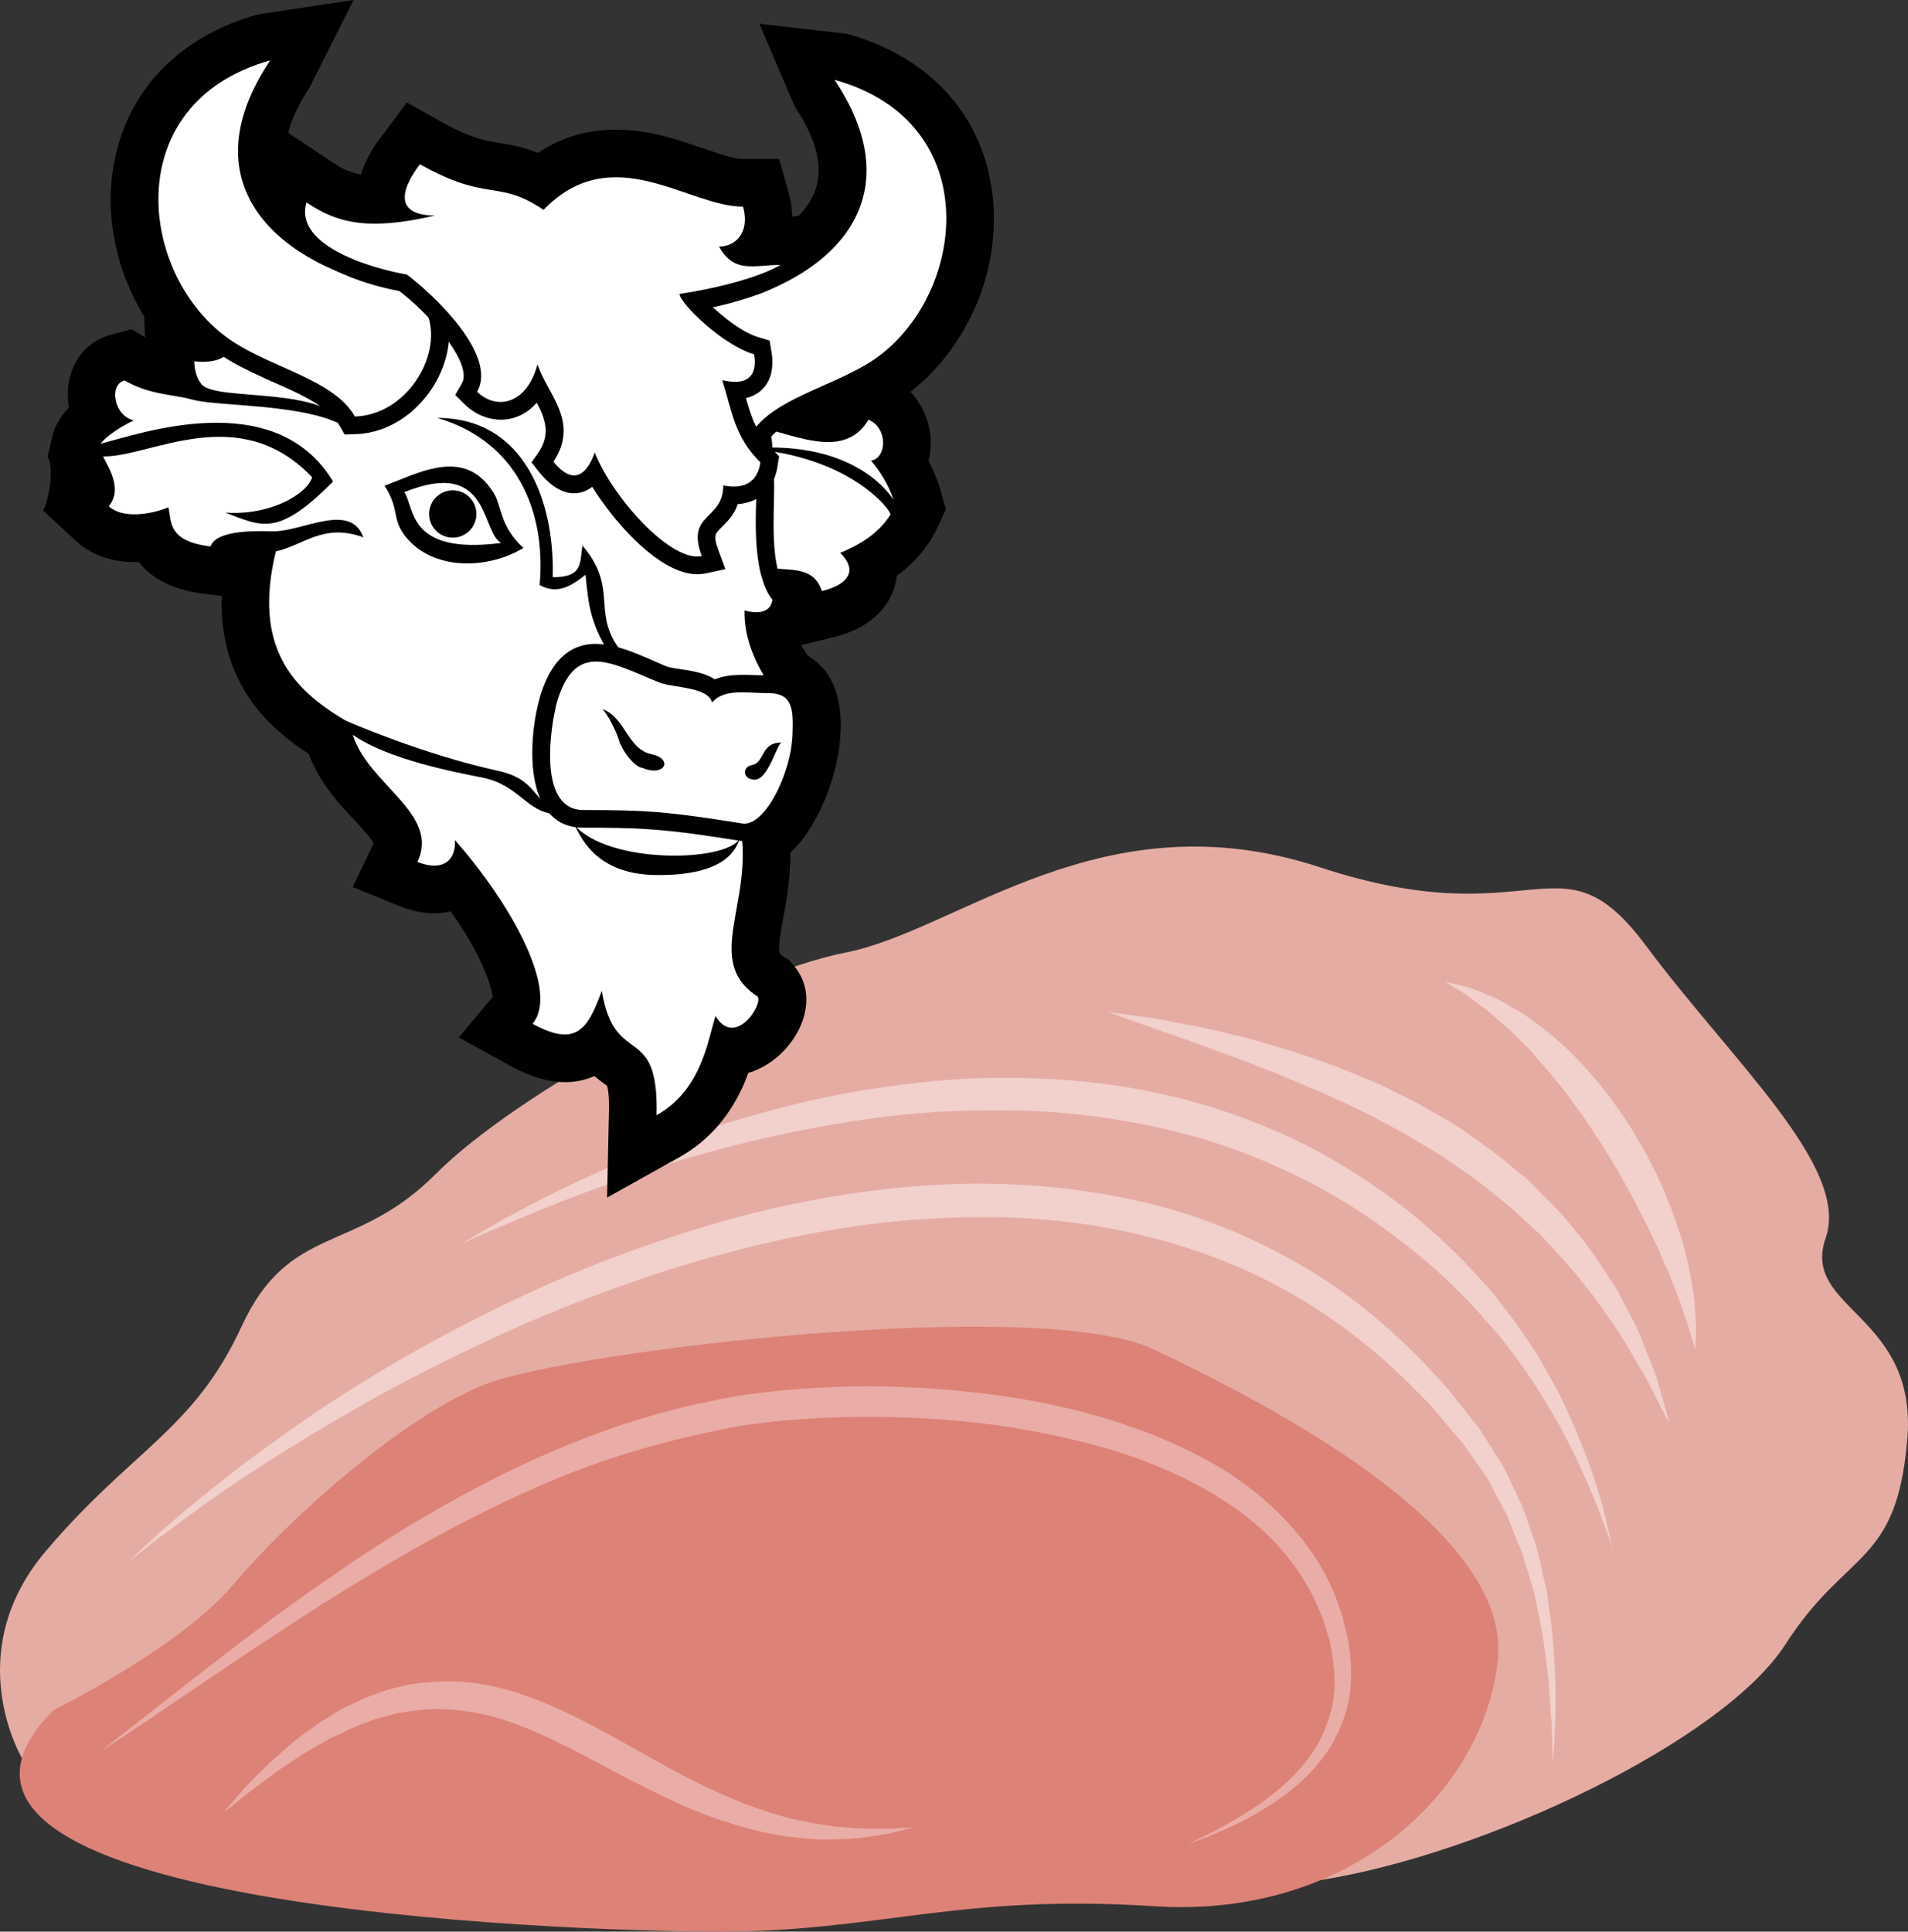 <?xml version="1.0" encoding="UTF-8" standalone="no"?>
<!-- Creator: CorelDRAW Home & Student X7 -->

<svg
   xmlns:dc="http://purl.org/dc/elements/1.1/"
   xmlns:cc="http://creativecommons.org/ns#"
   xmlns:rdf="http://www.w3.org/1999/02/22-rdf-syntax-ns#"
   xmlns:svg="http://www.w3.org/2000/svg"
   xmlns="http://www.w3.org/2000/svg"
   xmlns:sodipodi="http://sodipodi.sourceforge.net/DTD/sodipodi-0.dtd"
   xmlns:inkscape="http://www.inkscape.org/namespaces/inkscape"
   xml:space="preserve"
   width="54.02mm"
   height="54.68mm"
   version="1.1"
   style="clip-rule:evenodd;fill-rule:evenodd;image-rendering:optimizeQuality;shape-rendering:geometricPrecision;text-rendering:geometricPrecision"
   viewBox="0 0 5402.041 5468.007"
   id="svg67"
   sodipodi:docname="3274.svg"
   inkscape:version="0.92.4 (5da689c313, 2019-01-14)"><rect x="0" y="0" width="5402.041" height="5468.007" fill="#333333" stroke="none"/><sodipodi:namedview
   pagecolor="#ffffff"
   bordercolor="#666666"
   borderopacity="1"
   objecttolerance="10"
   gridtolerance="10"
   guidetolerance="10"
   inkscape:pageopacity="0"
   inkscape:pageshadow="2"
   inkscape:window-width="640"
   inkscape:window-height="480"
   id="namedview69"
   showgrid="false"
   inkscape:zoom="0.2102413"
   inkscape:cx="102.72277"
   inkscape:cy="91.57821"
   inkscape:window-x="0"
   inkscape:window-y="0"
   inkscape:window-maximized="0"
   inkscape:current-layer="svg67" />
 <defs
   id="defs4">
  <style
   type="text/css"
   id="style2">
   <![CDATA[
    .fil4 {fill:black}
    .fil6 {fill:white}
    .fil5 {fill:white}
    .fil1 {fill:#DD8276;fill-rule:nonzero}
    .fil0 {fill:#E5ACA3;fill-rule:nonzero}
    .fil3 {fill:#EAACA7;fill-rule:nonzero}
    .fil2 {fill:#F2D0CC;fill-rule:nonzero}
   ]]>
  </style>
 </defs>
 <g
   id="Vrstva_x0020_1"
   transform="translate(-7782.127,-11805)">
  <path
   class="fil0"
   d="m 7845,16783 c 0,0 -178,-296 65,-585 244,-289 420,-343 556,-638 136,-295 321,-202 550,-432 229,-230 842,-564 1162,-627 319,-63 726,-443 1341,-241 614,202 678,-108 924,223 247,331 578,626 508,827 -71,202 263,215 231,572 -31,358 -171,307 -345,578 -174,271 -844,592 -1316,667 l -547,-379 c 0,0 -849,92 -890,82 -41,-10 -1468,138 -1468,138 z"
   id="path7"
   inkscape:connector-curvature="0"
   style="fill:#e5aca3;fill-rule:nonzero" />
  <path
   class="fil1"
   d="m 7933,16646 c 0,0 357,-175 509,-355 153,-181 472,-471 713,-567 240,-95 1572,-253 1894,-99 321,153 1009,504 974,876 -36,372 -417,737 -974,700 -556,-36 -782,73 -1237,72 -454,-1 -2426,-73 -1879,-627 z"
   id="path9"
   inkscape:connector-curvature="0"
   style="fill:#dd8276;fill-rule:nonzero" />
  <path
   class="fil2"
   d="m 8142,16229 c 0,0 15,-14 43,-40 28,-27 70,-65 125,-111 56,-46 124,-101 205,-161 81,-59 173,-125 279,-190 105,-66 222,-132 349,-196 127,-64 264,-126 410,-179 146,-53 300,-102 461,-136 161,-34 327,-56 494,-60 168,-3 336,12 498,49 162,36 315,98 452,177 138,78 255,178 356,281 24,27 49,52 71,78 22,28 43,55 64,81 l 16,20 c 3,4 4,5 9,12 l 6,10 c 9,14 17,28 26,41 17,27 35,53 48,83 13,29 27,57 40,85 10,28 19,56 29,83 10,27 16,54 22,80 5,27 12,52 17,77 6,50 15,97 17,141 3,43 7,83 7,119 0,36 0,68 0,96 -1,28 -3,52 -4,71 -2,39 -3,59 -3,59 0,0 -1,-20 -2,-59 -1,-19 -1,-43 -3,-70 -2,-28 -4,-60 -7,-96 -2,-36 -9,-75 -14,-117 -5,-43 -17,-88 -26,-137 -6,-24 -14,-48 -21,-73 -8,-25 -15,-51 -27,-76 -10,-25 -20,-52 -31,-78 -13,-25 -27,-51 -41,-77 -12,-27 -32,-52 -50,-78 -9,-13 -19,-27 -28,-40 l -7,-10 c 0,0 -5,-5 -7,-8 l -16,-18 c -21,-25 -42,-50 -64,-76 -23,-25 -48,-48 -72,-73 -99,-96 -214,-186 -346,-258 -131,-73 -278,-126 -431,-160 -154,-35 -315,-48 -476,-44 -160,3 -321,23 -477,55 -156,32 -308,75 -452,125 -143,50 -281,104 -407,164 -127,59 -246,119 -352,179 -107,60 -203,119 -287,172 -84,54 -156,104 -213,146 -58,43 -104,76 -134,101 -30,24 -46,36 -46,36 z"
   id="path11"
   inkscape:connector-curvature="0"
   style="fill:#f2d0cc;fill-rule:nonzero" />
  <path
   class="fil2"
   d="m 9088,15326 c 0,0 13,-7 38,-22 25,-15 61,-37 109,-62 47,-26 105,-56 173,-88 68,-32 146,-67 233,-100 87,-33 182,-67 285,-95 103,-29 213,-55 328,-72 116,-18 237,-31 360,-31 124,-1 249,8 374,29 124,22 246,56 361,103 116,45 223,105 321,172 98,66 183,140 260,219 35,39 72,74 102,117 16,20 32,40 46,60 14,20 27,40 40,59 27,39 47,79 68,116 21,37 36,75 52,109 30,70 53,132 68,184 17,51 25,93 32,121 6,28 10,43 10,43 0,0 -5,-15 -15,-42 -10,-27 -24,-67 -45,-116 -20,-50 -48,-108 -82,-174 -36,-65 -79,-137 -133,-210 -14,-18 -28,-36 -42,-55 -15,-18 -31,-35 -47,-53 -30,-37 -68,-73 -105,-110 -75,-69 -162,-138 -256,-199 -94,-61 -198,-113 -308,-156 -109,-43 -226,-74 -344,-94 -118,-21 -238,-31 -357,-31 -118,-1 -235,6 -348,21 -225,30 -433,81 -607,136 -175,55 -317,112 -416,154 -50,21 -89,37 -115,49 -26,12 -40,18 -40,18 z"
   id="path13"
   inkscape:connector-curvature="0"
   style="fill:#f2d0cc;fill-rule:nonzero" />
  <path
   class="fil2"
   d="m 10920,14670 c 0,0 32,4 89,12 28,4 62,9 101,17 39,8 83,15 131,27 23,6 48,12 74,18 26,7 52,15 79,23 54,15 110,35 168,56 29,11 58,23 87,35 15,6 30,12 44,19 15,7 29,14 44,22 59,27 116,62 173,95 54,39 110,76 159,119 13,11 25,21 38,31 12,11 23,23 34,35 23,23 46,45 67,68 40,48 79,94 109,143 15,24 32,46 45,69 12,24 24,47 36,69 25,43 38,86 54,123 7,19 15,36 20,52 5,17 9,32 13,46 16,55 24,86 24,86 0,0 -16,-29 -41,-79 -7,-13 -14,-27 -21,-42 -8,-15 -18,-30 -28,-47 -10,-17 -20,-35 -31,-54 -11,-19 -24,-38 -37,-58 -14,-19 -28,-40 -43,-61 -14,-21 -32,-41 -48,-62 -33,-44 -74,-84 -113,-128 -21,-21 -44,-40 -66,-61 -22,-21 -46,-40 -70,-59 -47,-40 -100,-74 -152,-110 -54,-32 -108,-66 -164,-94 -54,-30 -111,-55 -165,-80 -55,-22 -108,-47 -159,-66 -52,-21 -100,-39 -146,-55 -45,-17 -87,-32 -124,-45 -38,-13 -70,-24 -97,-34 -54,-19 -84,-30 -84,-30 z"
   id="path15"
   inkscape:connector-curvature="0"
   style="fill:#f2d0cc;fill-rule:nonzero" />
  <path
   class="fil2"
   d="m 11875,14585 c 0,0 21,4 56,13 18,4 38,13 62,23 12,5 26,10 38,17 13,7 26,15 40,23 28,15 55,36 84,58 28,23 58,48 86,77 27,28 55,58 80,91 27,32 50,68 74,103 21,36 44,71 62,109 20,37 36,74 50,111 16,36 26,73 38,107 9,35 18,68 23,99 6,31 11,59 12,85 2,26 5,48 4,66 -1,37 -2,57 -2,57 0,0 -7,-20 -17,-54 -4,-17 -13,-38 -20,-61 -7,-24 -19,-49 -29,-78 -11,-28 -26,-57 -38,-89 -15,-31 -30,-64 -48,-98 -8,-16 -17,-33 -26,-50 -9,-17 -19,-34 -28,-51 -19,-35 -41,-68 -61,-102 -23,-33 -43,-67 -67,-98 -12,-15 -22,-32 -34,-47 -12,-15 -24,-29 -36,-44 -11,-15 -24,-28 -35,-41 -12,-14 -23,-28 -35,-40 -12,-12 -25,-23 -36,-35 -11,-12 -22,-22 -34,-31 -22,-20 -42,-39 -62,-52 -20,-14 -36,-29 -52,-38 -31,-18 -49,-30 -49,-30 z"
   id="path17"
   inkscape:connector-curvature="0"
   style="fill:#f2d0cc;fill-rule:nonzero" />
  <path
   class="fil3"
   d="m 8068,16763 c 0,0 15,-12 42,-34 28,-22 69,-54 121,-95 52,-41 116,-90 189,-147 73,-56 156,-118 249,-184 94,-65 196,-135 309,-201 113,-66 235,-132 367,-188 132,-57 274,-105 422,-137 37,-8 76,-16 112,-22 38,-5 77,-10 115,-14 76,-7 153,-11 230,-12 153,0 307,12 456,37 150,26 295,67 428,127 66,30 130,64 187,105 58,42 110,88 154,140 44,52 81,108 106,167 7,14 12,29 17,44 l 8,22 2,6 c 1,4 1,4 2,7 l 2,10 c 4,15 7,29 11,43 3,15 5,30 7,45 6,60 5,118 -12,171 -16,52 -40,98 -70,135 -60,76 -130,120 -187,153 -58,34 -108,52 -140,66 -34,12 -51,19 -51,19 0,0 17,-9 49,-24 16,-7 35,-18 58,-30 21,-13 47,-27 75,-45 54,-36 119,-85 170,-158 26,-36 44,-80 56,-127 12,-47 10,-100 2,-152 -2,-13 -4,-26 -7,-40 -4,-13 -9,-27 -13,-42 l -3,-10 c 0,-1 -1,-5 -1,-4 l -2,-5 -8,-20 c -6,-13 -11,-27 -18,-40 -25,-52 -60,-102 -101,-148 -42,-46 -91,-87 -146,-123 -55,-36 -115,-68 -178,-95 -127,-55 -267,-89 -411,-114 -144,-24 -293,-34 -442,-33 -74,0 -148,4 -222,10 -37,4 -73,8 -109,13 -38,6 -72,13 -108,21 -143,30 -281,72 -411,124 -129,53 -251,113 -364,175 -113,61 -217,126 -313,185 -95,62 -182,118 -259,170 -76,51 -142,96 -197,133 -55,38 -99,66 -128,86 -30,20 -45,30 -45,30 z"
   id="path19"
   inkscape:connector-curvature="0"
   style="fill:#eaaca7;fill-rule:nonzero" />
  <path
   class="fil3"
   d="m 8415,16936 c 0,0 21,-25 60,-70 19,-21 45,-46 75,-75 31,-27 65,-60 107,-88 11,-8 21,-16 32,-23 12,-7 24,-14 35,-22 12,-7 24,-14 37,-21 14,-6 27,-12 41,-19 l 20,-9 22,-8 c 14,-5 29,-11 44,-15 31,-8 63,-16 97,-18 66,-7 137,-4 204,13 68,16 133,42 195,71 62,29 121,62 178,94 58,32 113,64 168,92 54,28 108,52 160,73 52,19 102,36 150,46 12,2 24,5 35,7 12,2 23,4 34,6 11,1 22,3 32,5 11,1 21,2 31,2 40,5 75,4 104,5 29,0 52,-2 68,-3 15,0 24,-1 24,-1 0,0 -8,2 -24,6 -15,3 -37,11 -66,15 -30,4 -65,11 -107,12 -10,0 -21,1 -32,1 -11,0 -22,0 -34,0 -12,-1 -24,-1 -36,-2 -12,-1 -25,-3 -37,-4 -52,-5 -106,-17 -163,-34 -56,-17 -115,-38 -173,-65 -57,-27 -116,-55 -174,-87 -58,-31 -116,-62 -175,-90 -58,-28 -118,-52 -178,-68 -60,-14 -120,-22 -178,-18 -29,1 -57,7 -85,11 -14,3 -27,8 -41,11 l -20,5 -19,8 c -13,4 -26,9 -38,14 -13,5 -24,11 -36,17 -12,5 -24,11 -35,16 -11,6 -22,13 -33,19 -21,11 -41,23 -60,36 -19,13 -37,24 -53,35 -32,25 -61,44 -84,63 -46,37 -72,57 -72,57 z"
   id="path21"
   inkscape:connector-curvature="0"
   style="fill:#eaaca7;fill-rule:nonzero" />
  <g
   id="_573781856">
   <path
   class="fil4"
   d="m 8598,12181 c 12,-47 36,-91 61,-129 l 124,-247 -272,41 c -199,56 -354,191 -401,397 -36,154 -3,322 80,457 l 3,60 -38,-23 -54,14 c -98,25 -139,118 -124,208 -23,24 -41,53 -48,86 l -12,53 c 22,38 -2,139 -13,152 l 94,87 c 49,45 113,61 177,59 45,57 114,81 186,90 l 49,6 c -4,118 26,231 107,328 40,47 88,86 139,119 2,4 3,7 4,10 21,53 54,98 92,141 17,20 72,74 88,102 l -59,124 132,54 c 47,19 98,26 145,15 40,56 77,117 101,179 6,14 16,45 18,63 l -96,115 144,79 c 74,41 159,66 240,30 11,9 22,18 35,27 0,0 0,1 1,1 6,20 6,60 5,80 l -5,236 206,-115 c 85,-48 144,-120 182,-208 4,-10 8,-20 12,-30 124,-36 218,-198 129,-303 l -13,-16 -17,-10 c -2,-2 -9,-6 -10,-9 -7,-20 8,-90 12,-112 11,-59 18,-116 18,-174 111,-99 200,-387 97,-516 -14,-17 -31,-31 -48,-41 -7,-10 -13,-20 -18,-30 l 90,-22 c 76,-18 149,-62 173,-141 4,-11 6,-22 7,-33 51,-37 91,-84 119,-144 l 20,-44 -13,-47 c -8,-31 -21,-62 -36,-90 18,-69 -3,-144 -51,-196 90,-70 157,-167 197,-273 40,-109 51,-230 25,-344 -47,-206 -202,-341 -401,-396 l -249,-29 100,234 c 47,70 91,164 54,248 -10,23 -25,44 -43,62 -6,1 -12,1 -18,2 0,-22 -4,-43 -9,-64 l -28,-99 h -102 c -23,0 -56,-11 -77,-18 -47,-15 -92,-32 -140,-45 -132,-35 -255,-27 -364,46 -26,-11 -53,-18 -82,-24 -26,-4 -54,-8 -79,-15 -37,-10 -73,-28 -107,-46 l -103,-58 -70,94 c -26,33 -48,70 -60,110 -27,-5 -53,-15 -78,-33 z"
   id="path23"
   inkscape:connector-curvature="0"
   style="fill:#000000" />
   <g
   id="g63">
    <path
   class="fil4"
   d="m 10233,13391 c 56,-31 101,-72 130,-135 l 7,-17 -5,-17 c -9,-36 -27,-72 -48,-105 32,-53 14,-140 -55,-170 l -41,-18 -22,38 c -10,16 -22,29 -40,35 -70,23 -206,-51 -294,-43 l -42,4 -29,399 11,15 c 38,54 88,78 152,86 21,2 75,3 92,12 7,4 11,12 13,19 l 15,43 44,-10 c 46,-11 97,-35 112,-84 6,-18 5,-36 0,-52 z"
   id="path25"
   inkscape:connector-curvature="0"
   style="fill:#000000" />
    <path
   class="fil5"
   d="m 9870,13009 -25,339 c 87,120 227,17 264,130 61,-14 110,-51 52,-108 50,-21 106,-51 142,-108 5,-9 -113,-168 -406,-187 321,-29 417,150 415,145 -15,-45 -41,-85 -64,-111 45,-7 49,-92 -7,-116 -82,138 -264,6 -371,16 z"
   id="path27"
   inkscape:connector-curvature="0"
   style="fill:#ffffff" />
    <path
   class="fil4"
   d="m 8514,13359 c -34,141 -31,287 68,406 41,49 92,87 146,119 3,12 7,23 11,34 17,43 46,81 77,116 31,35 101,101 110,147 2,15 -1,28 -7,42 l -23,48 49,20 c 46,19 101,23 140,-12 3,4 5,7 8,11 56,72 112,158 146,243 11,30 38,108 13,138 l -39,46 53,29 c 51,29 115,53 172,24 15,-8 28,-19 39,-32 3,5 7,11 11,16 20,25 39,38 64,57 13,10 21,19 27,35 13,32 13,81 12,115 l -2,87 77,-43 c 68,-38 114,-96 145,-167 11,-25 18,-50 25,-75 87,16 179,-110 129,-169 l -5,-6 -6,-4 c -21,-13 -38,-30 -45,-53 -14,-43 2,-111 9,-154 15,-80 24,-154 11,-234 l 124,-363 -18,-22 c -40,-49 -77,-108 -90,-172 37,-7 67,-30 73,-77 l 3,-20 -13,-17 c -47,-61 -34,-212 -34,-286 0,-217 -48,-503 -286,-580 -24,-7 -48,-15 -73,-22 -246,-69 -458,-52 -706,3 l -18,4 -11,14 c -3,4 -7,8 -12,11 -38,21 -131,-6 -170,-16 -80,-21 -195,-58 -267,1 -39,32 -35,83 -35,128 0,10 -1,33 -6,42 -7,11 -44,8 -53,7 l -58,-6 3,58 c 1,20 4,38 9,54 -46,-6 -89,-21 -131,-45 l -18,-11 -20,6 c -67,17 -78,95 -47,152 -30,21 -56,47 -63,79 l -5,19 10,17 c 15,26 60,74 35,105 l -31,36 35,33 c 42,39 107,42 165,30 3,9 7,19 14,29 30,46 86,61 137,68 l 40,5 12,-35 c 14,-11 54,-13 90,-13 z"
   id="path29"
   inkscape:connector-curvature="0"
   style="fill:#000000" />
    <path
   class="fil5"
   d="m 8811,13326 c -38,-103 -176,-13 -261,-17 -63,-2 -157,0 -172,43 -120,-15 -110,-68 -119,-111 -54,22 -131,32 -169,-3 42,-50 -4,-114 -16,-141 133,3 383,-160 592,59 -15,48 -119,109 -246,100 105,40 150,69 305,-88 -164,-272 -546,-135 -658,-107 11,-16 48,-44 94,-66 -57,-13 -71,-102 -26,-113 70,41 138,39 191,54 74,21 338,10 443,83 -57,-126 -377,-75 -417,-127 -13,-16 -19,-38 -20,-64 177,17 79,-146 131,-189 99,-81 366,113 456,-3 372,-82 556,-45 754,18 207,67 251,325 251,532 0,59 -17,237 45,317 -6,44 -56,37 -79,30 -2,80 33,168 106,257 l -119,349 c 43,218 -107,385 50,487 17,21 -64,147 -119,55 -21,64 -38,209 -167,281 7,-268 -118,-129 -155,-352 -39,106 -71,162 -196,93 77,-92 -61,-340 -220,-520 4,53 -30,92 -106,62 65,-137 -139,-218 -183,-360 101,71 296,107 366,121 104,20 129,101 208,103 -69,-56 -64,-101 -167,-123 -210,-46 -426,-140 -429,-142 -149,-89 -261,-207 -196,-478 80,-18 135,-81 248,-40 z"
   id="path31"
   inkscape:connector-curvature="0"
   style="fill:#ffffff" />
    <path
   class="fil4"
   d="m 9182,13204 c -63,-105 -154,-87 -255,-46 l -56,22 c 46,72 16,97 68,154 81,88 231,80 325,22 -66,-60 -62,-117 -82,-152 z"
   id="path33"
   inkscape:connector-curvature="0"
   style="fill:#000000" />
    <path
   class="fil6"
   d="m 9201,13342 c -265,34 -244,-98 -274,-144 244,-98 216,112 274,144 z"
   id="path35"
   inkscape:connector-curvature="0"
   style="fill:#ffffff" />
    <path
   class="fil4"
   d="m 9718,12645 c -178,135 -31,437 186,444 h 30 l 15,-26 c 33,-59 140,-101 200,-128 46,-20 92,-42 134,-70 89,-60 156,-153 194,-254 34,-93 45,-197 22,-295 -40,-175 -172,-286 -341,-333 l -130,-37 75,113 c 222,331 -44,524 -363,576 l -12,2 z"
   id="path37"
   inkscape:connector-curvature="0"
   style="fill:#000000" />
    <path
   class="fil5"
   d="m 9905,13039 c 59,-105 235,-138 350,-215 263,-178 323,-673 -110,-793 238,356 -28,594 -397,654 -134,101 -20,349 157,354 z"
   id="path39"
   inkscape:connector-curvature="0"
   style="fill:#ffffff" />
    <circle
   class="fil4"
   cx="9064"
   cy="13260"
   r="67"
   id="circle41"
   style="fill:#000000" />
    <path
   class="fil4"
   d="m 9806,13728 c -23,-15 -52,-21 -78,-26 -15,-2 -47,-6 -60,-11 -70,-29 -163,-80 -240,-58 -65,19 -97,81 -116,141 -34,114 -54,374 122,374 65,0 130,0 194,5 83,6 166,19 248,32 95,15 158,-119 181,-191 11,-35 18,-73 19,-111 1,-43 3,-91 -26,-127 -23,-29 -57,-39 -92,-39 -51,0 -106,-8 -152,11 z"
   id="path43"
   inkscape:connector-curvature="0"
   style="fill:#000000" />
    <path
   class="fil5"
   d="m 9884,14136 c -208,-33 -266,-38 -450,-38 -138,0 -88,-262 -74,-309 53,-173 155,-106 289,-52 37,15 140,12 149,57 34,-41 97,-27 160,-27 71,0 70,51 68,115 -3,112 -79,264 -142,254 z"
   id="path45"
   inkscape:connector-curvature="0"
   style="fill:#ffffff" />
    <path
   class="fil4"
   d="m 9487,13812 c 66,23 71,114 140,128 62,13 38,65 -25,39 -24,-2 -59,-50 -67,-77 -7,-26 -35,-80 -48,-90 z"
   id="path47"
   inkscape:connector-curvature="0"
   style="fill:#000000" />
    <path
   class="fil4"
   d="m 9917,14012 c 41,2 64,-101 78,-105 -61,0 -46,57 -85,64 -27,5 -25,40 7,41 z"
   id="path49"
   inkscape:connector-curvature="0"
   style="fill:#000000" />
    <path
   class="fil4"
   d="m 9347,13439 c 6,-212 -78,-451 -327,-451 223,65 309,261 290,473 49,27 87,5 130,-29 8,87 15,147 78,238 l 39,-2 c -113,-124 -15,-188 -126,-319 -7,59 -3,89 -84,90 z"
   id="path51"
   inkscape:connector-curvature="0"
   style="fill:#000000" />
    <path
   class="fil4"
   d="m 9876,14180 c -27,86 -139,102 -227,102 -177,2 -221,-105 -240,-141 96,110 425,105 467,39 z"
   id="path53"
   inkscape:connector-curvature="0"
   style="fill:#000000" />
    <path
   class="fil4"
   d="m 8788,13034 c 217,-6 364,-308 186,-443 l -10,-8 -12,-2 c -319,-52 -585,-245 -363,-577 l 75,-112 -130,36 c -169,47 -301,159 -341,334 -47,201 45,434 216,549 42,28 88,49 134,70 60,27 166,68 200,128 l 15,26 z"
   id="path55"
   inkscape:connector-curvature="0"
   style="fill:#000000" />
    <path
   class="fil5"
   d="m 8787,12984 c -59,-104 -235,-137 -350,-215 -263,-177 -323,-672 110,-793 -239,357 28,594 397,655 134,101 20,348 -157,353 z"
   id="path57"
   inkscape:connector-curvature="0"
   style="fill:#ffffff" />
    <path
   class="fil4"
   d="m 9459,13183 c 17,28 37,55 56,79 54,68 168,187 265,166 l 56,-12 -20,-54 c -5,-14 -14,-37 -4,-50 11,-14 25,-25 36,-39 11,-13 18,-27 23,-41 58,-4 103,-40 113,-110 l 4,-25 -17,-18 c -47,-46 -62,-94 -77,-147 54,-13 85,-60 72,-133 l -5,-30 -30,-9 c -28,-8 -58,-27 -81,-44 -12,-9 -33,-26 -53,-44 184,-38 203,-58 332,-180 -68,7 -148,18 -216,17 27,-34 35,-83 21,-132 l -10,-37 h -38 c -34,0 -72,-12 -104,-22 -45,-15 -89,-32 -135,-44 -127,-33 -235,-21 -332,62 -34,-18 -67,-31 -108,-38 -29,-5 -57,-9 -86,-17 -44,-12 -86,-32 -126,-54 l -37,-22 -27,35 c -30,40 -63,96 -50,147 -70,6 -135,-5 -203,-50 l -56,-38 -19,65 c -8,25 -9,52 -2,78 32,110 205,167 312,187 40,31 80,70 112,108 25,29 88,111 65,153 l -19,33 27,27 c 27,26 62,42 99,43 44,1 79,-19 105,-48 24,45 39,89 6,139 l -21,30 23,29 c 51,63 106,73 149,40 z"
   id="path59"
   inkscape:connector-curvature="0"
   style="fill:#000000" />
    <path
   class="fil5"
   d="m 9133,12914 c 55,53 141,36 171,-78 26,83 121,162 45,276 52,64 92,44 117,-26 52,130 217,312 303,293 -46,-123 61,-100 61,-200 38,8 94,7 105,-65 -74,-74 -79,-141 -108,-233 100,24 95,-47 90,-73 -91,-27 -211,-146 -211,-171 119,-18 229,-49 286,-82 -77,0 -131,25 -174,-52 46,0 88,-39 68,-113 -156,0 -369,-193 -565,9 -130,-88 -156,-20 -350,-129 -62,82 -64,145 43,145 -192,45 -280,20 -364,-37 -38,127 200,190 284,204 74,56 258,227 199,332 z"
   id="path61"
   inkscape:connector-curvature="0"
   style="fill:#ffffff" />
   </g>
  </g>
 </g>
</svg>